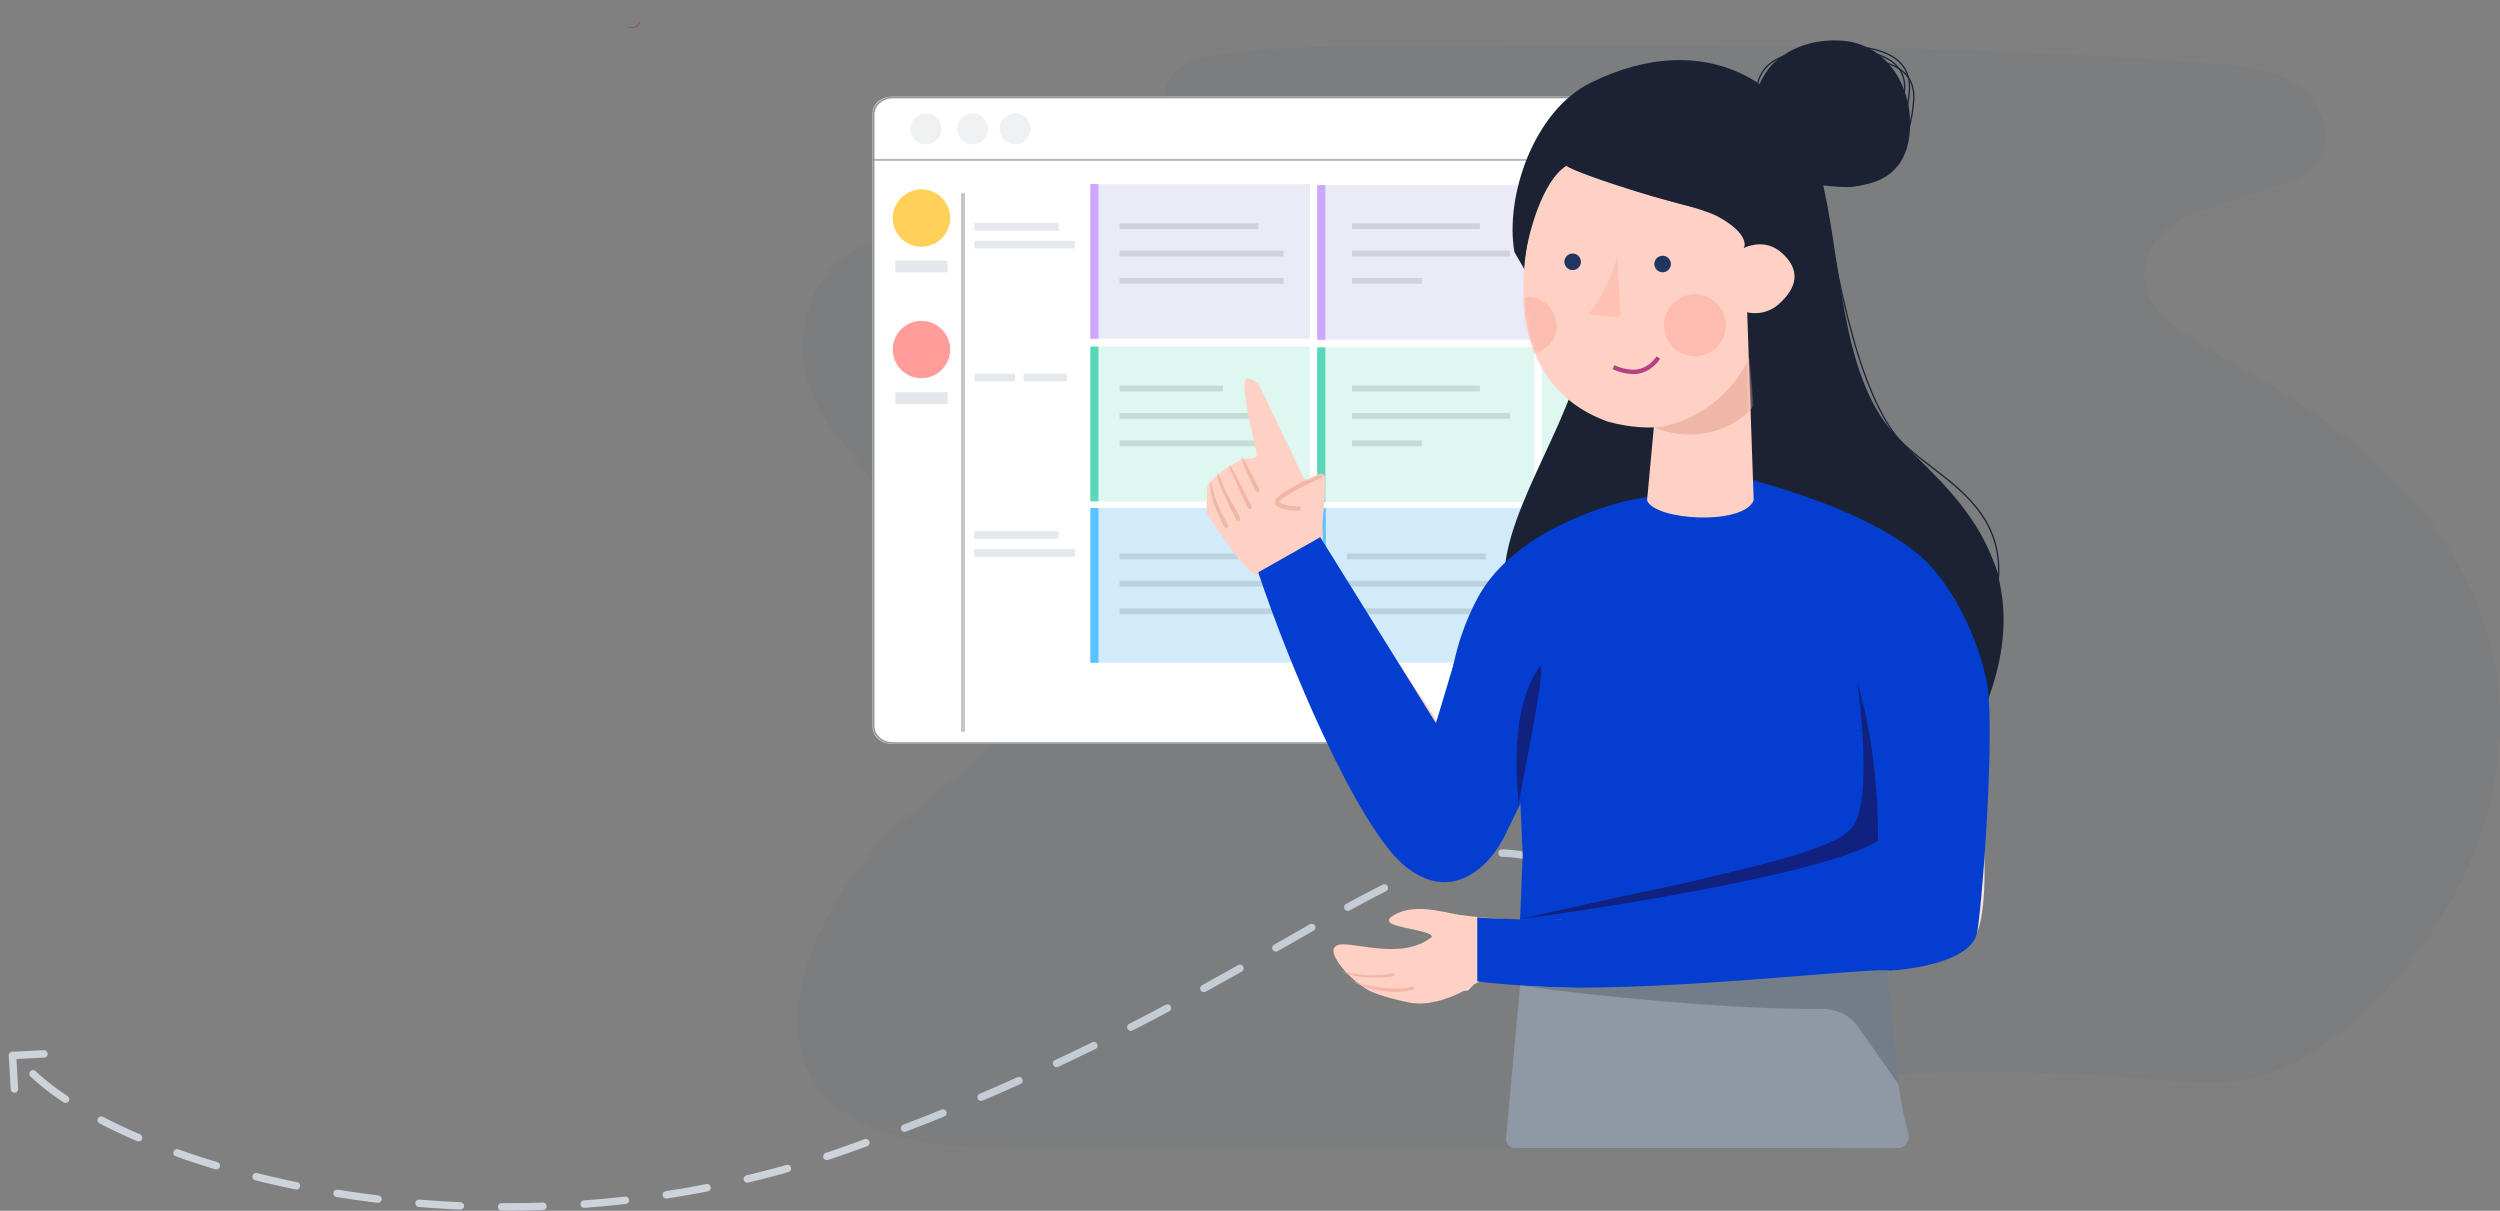 <svg width="605" height="293" viewBox="0 0 605 293" fill="none" xmlns="http://www.w3.org/2000/svg">
<rect x="0" y="0" width="605" height="293" fill="#808080" stroke="none"/>
<path d="M7.998 259.866C32.507 283.195 120.042 308.576 205.498 278C312.318 239.78 342.498 195.413 374.998 208.903C393.383 216.535 417.498 239.88 426.998 259.865" stroke="#CCD3DB" stroke-width="1.8" stroke-linecap="round" stroke-dasharray="10 10"/>
<path d="M3.03 255.426L3.487 263.552" stroke="#CCD3DB" stroke-width="1.8" stroke-linecap="round"/>
<path d="M10.642 255.047L3.002 255.421" stroke="#CCD3DB" stroke-width="1.8" stroke-linecap="round"/>
<path opacity="0.04" d="M474.394 12.132C494.874 12.829 515.413 13.817 535.835 15.386C542.74 15.909 549.934 16.606 555.678 20.499C561.422 24.392 564.787 32.586 561.131 38.455C557.94 43.626 552.197 44.556 546.975 46.299C542.276 47.868 537.576 49.495 532.819 51.064C530.73 51.761 528.641 52.459 526.785 53.621C522.143 56.468 518.604 61.872 518.952 67.334C519.59 77.794 532.644 83.023 550.05 93.599C567.514 104.175 583.991 117.656 594.376 135.67C615.901 172.975 602.615 215.162 573.373 243.635C564.148 252.583 552.951 260.312 540.187 261.765C534.385 262.462 528.583 261.823 522.781 261.3C494.7 258.801 466.329 258.801 438.249 261.242C434.826 261.532 430.358 263.043 430.648 266.471C430.88 268.97 433.781 270.365 436.334 270.539C438.887 270.713 441.556 270.365 443.818 271.527C446.023 272.747 446.893 276.582 444.573 277.57C443.934 277.861 443.238 277.861 442.6 277.861C392.704 277.861 256.303 278.035 240.754 277.861C174.497 277.221 189.582 230.096 212.499 204.47C220.68 195.289 231.935 189.187 240.058 179.89C244.815 174.428 248.354 167.164 248.645 159.843C248.993 151.185 244.931 147.524 239.014 142.294C229.615 133.984 218.591 127.593 211.513 117.133C205.247 107.836 196.776 100.688 194.687 89.009C192.715 77.968 197.356 65.417 207.277 60.245C215.226 56.061 224.741 57.049 233.734 57.456C250.327 58.095 266.92 56.178 283.456 54.202C288.677 53.563 294.073 52.923 298.54 50.192C302.486 47.81 307.185 41.127 305.793 36.13C304.052 30.029 296.916 30.726 291.926 30.552C288.271 30.436 284.094 29.39 282.411 26.078C280.787 22.823 282.527 18.756 285.37 16.548C288.213 14.34 291.926 13.642 295.465 13.119C307.301 11.434 319.369 11.318 331.321 11.26C379.012 10.853 426.761 10.563 474.394 12.132Z" fill="#014363"/>
<path fill-rule="evenodd" clip-rule="evenodd" d="M153.729 6.66C154.328 6.458 154.769 5.962 155.013 5.427L154.804 5.332C154.579 5.827 154.177 6.269 153.652 6.444L153.648 6.445L153.644 6.446C153.115 6.667 152.441 6.625 151.895 6.444L151.822 6.661C152.401 6.854 153.133 6.906 153.729 6.66Z" fill="#885859"/>
<path d="M441.836 180.011H215.892C213.268 180.011 211.16 178.192 211.16 175.928V27.48C211.16 25.216 213.268 23.396 215.892 23.396H441.836C444.46 23.396 436.568 25.216 436.568 27.48L446.568 175.968C446.521 178.192 444.413 180.011 441.836 180.011Z" fill="white"/>
<path fill-rule="evenodd" clip-rule="evenodd" d="M216.116 23.8C213.627 23.8 211.628 25.524 211.628 27.671V175.737C211.628 177.883 213.627 179.608 216.116 179.608H441.612C444.053 179.608 446.055 177.884 446.1 175.775L436.1 27.671C436.1 25.524 444.101 23.8 441.612 23.8H216.116ZM211.16 27.671C211.16 25.301 213.369 23.396 216.116 23.396H441.612C444.359 23.396 436.568 25.301 436.568 27.671L446.568 175.777L446.568 175.781C446.519 178.106 444.313 180.011 441.612 180.011H216.116C213.369 180.011 211.16 178.106 211.16 175.737V27.671Z" fill="#929AA4"/>
<path opacity="0.7" fill-rule="evenodd" clip-rule="evenodd" d="M446.762 38.929H211.027V38.459H446.762V38.929Z" fill="#929AA4"/>
<path opacity="0.57" fill-rule="evenodd" clip-rule="evenodd" d="M232.561 177.093V46.743H233.533V177.093H232.561Z" fill="#929AA4"/>
<path opacity="0.4" fill-rule="evenodd" clip-rule="evenodd" d="M256.214 55.82H235.803V53.943H256.214V55.82Z" fill="#BEC7D0"/>
<path opacity="0.4" fill-rule="evenodd" clip-rule="evenodd" d="M260.108 60.137H235.803V58.26H260.108V60.137Z" fill="#BEC7D0"/>
<path opacity="0.4" fill-rule="evenodd" clip-rule="evenodd" d="M256.214 130.426H235.803V128.549H256.214V130.426Z" fill="#BEC7D0"/>
<path opacity="0.4" fill-rule="evenodd" clip-rule="evenodd" d="M260.108 134.743H235.803V132.866H260.108V134.743Z" fill="#BEC7D0"/>
<path opacity="0.4" fill-rule="evenodd" clip-rule="evenodd" d="M245.656 92.278H235.803V90.402H245.656V92.278Z" fill="#BEC7D0"/>
<path opacity="0.4" fill-rule="evenodd" clip-rule="evenodd" d="M258.233 92.278H247.723V90.401H258.233V92.278Z" fill="#BEC7D0"/>
<path d="M317 122.938H264V160.377H317V122.938Z" fill="#D2EBFA"/>
<path d="M372 122.938H319V160.377H372V122.938Z" fill="#D2EBFA"/>
<path d="M424.756 122.543H373.143V167.024H424.756V122.543Z" fill="#EEF0F2"/>
<path d="M444.931 122.543H426.162V167.024H444.931V122.543Z" fill="#EEF0F2"/>
<path d="M224.072 34.94C226.145 34.94 227.826 33.26 227.826 31.186C227.826 29.113 226.145 27.433 224.072 27.433C221.999 27.433 220.318 29.113 220.318 31.186C220.318 33.26 221.999 34.94 224.072 34.94Z" fill="#EFF1F3"/>
<path d="M235.381 34.94C237.454 34.94 239.134 33.26 239.134 31.186C239.134 29.113 237.454 27.433 235.381 27.433C233.308 27.433 231.627 29.113 231.627 31.186C231.627 33.26 233.308 34.94 235.381 34.94Z" fill="#EFF1F3"/>
<path d="M245.654 34.94C247.727 34.94 249.408 33.26 249.408 31.186C249.408 29.113 247.727 27.433 245.654 27.433C243.581 27.433 241.9 29.113 241.9 31.186C241.9 33.26 243.581 34.94 245.654 34.94Z" fill="#EFF1F3"/>
<path d="M428.133 44.794H426.162V82.237H428.133V44.794Z" fill="#CEA6FF"/>
<path opacity="0.4" d="M229.325 63.046H216.656V65.908H229.325V63.046Z" fill="#BDC6CF"/>
<path opacity="0.4" d="M229.325 94.906H216.656V97.768H229.325V94.906Z" fill="#BDC6CF"/>
<path d="M222.993 59.715C226.829 59.715 229.938 56.606 229.938 52.77C229.938 48.935 226.829 45.826 222.993 45.826C219.158 45.826 216.049 48.935 216.049 52.77C216.049 56.606 219.158 59.715 222.993 59.715Z" fill="#FFD159"/>
<path d="M222.993 91.528C226.829 91.528 229.938 88.419 229.938 84.583C229.938 80.748 226.829 77.639 222.993 77.639C219.158 77.639 216.049 80.748 216.049 84.583C216.049 88.419 219.158 91.528 222.993 91.528Z" fill="#FF9D9B"/>
<path opacity="0.9" d="M317.026 44.559H263.863V82.002H317.026V44.559Z" fill="#E9E9F7"/>
<path d="M265.834 44.559H263.863V82.002H265.834V44.559Z" fill="#CEA6FF"/>
<path opacity="0.2" fill-rule="evenodd" clip-rule="evenodd" d="M304.543 55.445H270.947V54.037H304.543V55.445Z" fill="#626970"/>
<path opacity="0.2" fill-rule="evenodd" clip-rule="evenodd" d="M310.643 62.061H270.947V60.653H310.643V62.061Z" fill="#626970"/>
<path opacity="0.2" fill-rule="evenodd" clip-rule="evenodd" d="M310.643 68.677H270.947V67.269H310.643V68.677Z" fill="#626970"/>
<path opacity="0.9" d="M371.312 44.794H318.76V82.237H371.312V44.794Z" fill="#E9E9F7"/>
<path d="M320.73 44.794H318.76V82.237H320.73V44.794Z" fill="#CEA6FF"/>
<path opacity="0.2" fill-rule="evenodd" clip-rule="evenodd" d="M358.126 55.445H327.205V54.037H358.126V55.445Z" fill="#626970"/>
<path opacity="0.2" fill-rule="evenodd" clip-rule="evenodd" d="M365.399 62.061H327.205V60.653H365.399V62.061Z" fill="#626970"/>
<path opacity="0.2" fill-rule="evenodd" clip-rule="evenodd" d="M344.097 68.677H327.205V67.269H344.097V68.677Z" fill="#626970"/>
<path opacity="0.9" d="M424.758 44.794H373.145V82.237H424.758V44.794Z" fill="#E9E9F7"/>
<path fill-rule="evenodd" clip-rule="evenodd" d="M401.765 55.445H382.855V54.037H401.765V55.445Z" fill="#626970"/>
<path fill-rule="evenodd" clip-rule="evenodd" d="M419.689 62.061H382.855V60.653H419.689V62.061Z" fill="#626970"/>
<path fill-rule="evenodd" clip-rule="evenodd" d="M413.589 69.381H382.855V67.973H413.589V69.381Z" fill="#626970"/>
<path opacity="0.9" d="M445.072 84.067H426.162V121.51H445.072V84.067Z" fill="#DBF6EF"/>
<path d="M428.133 84.067H426.162V121.51H428.133V84.067Z" fill="#59D7B6"/>
<path opacity="0.9" d="M317.026 83.879H263.863V121.323H317.026V83.879Z" fill="#DBF6EF"/>
<path d="M265.834 83.879H263.863V121.323H265.834V83.879Z" fill="#59D7B6"/>
<path d="M265.834 122.938H263.863V160.381H265.834V122.938Z" fill="#59C3FF"/>
<path d="M320.834 122.938H318.863V160.381H320.834V122.938Z" fill="#59C3FF"/>
<path opacity="0.2" fill-rule="evenodd" clip-rule="evenodd" d="M295.947 94.718H270.947V93.311H295.947V94.718Z" fill="#626970"/>
<path opacity="0.2" fill-rule="evenodd" clip-rule="evenodd" d="M304.543 135.345H270.947V133.938H304.543V135.345Z" fill="#626970"/>
<path opacity="0.2" fill-rule="evenodd" clip-rule="evenodd" d="M359.543 135.345H325.947V133.938H359.543V135.345Z" fill="#626970"/>
<path opacity="0.2" fill-rule="evenodd" clip-rule="evenodd" d="M306.947 101.334H270.947V99.926H306.947V101.334Z" fill="#626970"/>
<path opacity="0.2" fill-rule="evenodd" clip-rule="evenodd" d="M310.643 141.961H270.947V140.553H310.643V141.961Z" fill="#626970"/>
<path opacity="0.2" fill-rule="evenodd" clip-rule="evenodd" d="M365.643 141.961H325.947V140.553H365.643V141.961Z" fill="#626970"/>
<path opacity="0.2" fill-rule="evenodd" clip-rule="evenodd" d="M310.643 107.997H270.947V106.589H310.643V107.997Z" fill="#626970"/>
<path opacity="0.2" fill-rule="evenodd" clip-rule="evenodd" d="M310.643 148.624H270.947V147.216H310.643V148.624Z" fill="#626970"/>
<path opacity="0.2" fill-rule="evenodd" clip-rule="evenodd" d="M365.643 148.624H325.947V147.216H365.643V148.624Z" fill="#626970"/>
<path opacity="0.9" d="M371.312 84.067H318.76V121.51H371.312V84.067Z" fill="#DBF6EF"/>
<path d="M320.73 84.067H318.76V121.51H320.73V84.067Z" fill="#59D7B6"/>
<path opacity="0.2" fill-rule="evenodd" clip-rule="evenodd" d="M358.126 94.718H327.205V93.31H358.126V94.718Z" fill="#626970"/>
<path opacity="0.2" fill-rule="evenodd" clip-rule="evenodd" d="M365.399 101.334H327.205V99.926H365.399V101.334Z" fill="#626970"/>
<path opacity="0.2" fill-rule="evenodd" clip-rule="evenodd" d="M344.097 107.997H327.205V106.589H344.097V107.997Z" fill="#626970"/>
<path opacity="0.9" d="M424.758 84.067H373.145V121.51H424.758V84.067Z" fill="#DBF6EF"/>
<path fill-rule="evenodd" clip-rule="evenodd" d="M414.856 145.18H382.855V143.772H414.856V145.18Z" fill="#626970"/>
<path fill-rule="evenodd" clip-rule="evenodd" d="M421.05 138.564H382.855V137.156H421.05V138.564Z" fill="#626970"/>
<path fill-rule="evenodd" clip-rule="evenodd" d="M399.747 151.843H382.855V150.435H399.747V151.843Z" fill="#626970"/>
<path d="M461.812 274.223C459.019 265.294 457.572 246.083 456.951 233.482C456.86 231.626 454.227 230.338 452.46 230.915C437.329 235.853 394.686 229.874 370.182 228.641C368.986 228.581 367.999 229.539 367.999 230.737L367.999 236.937L364.454 275.516C364.341 276.752 365.313 277.818 366.554 277.818L459.432 277.818C461.115 277.818 462.315 275.829 461.812 274.223Z" fill="#8F98A5"/>
<path d="M350.571 175.343L353.816 159.72C353.932 159.163 354.468 158.799 355.029 158.896L367.204 161.013C367.772 161.112 368.155 161.648 368.065 162.217L362.027 200.256C362.008 200.376 361.966 200.497 361.907 200.603C352.623 217.372 344.201 211.701 339.94 206.075C337.49 202.841 317.818 164.257 314.682 157.651C311.424 150.787 306.79 140.211 303.388 138.642C300.721 137.412 294.882 128.752 292.137 124.324C292.029 124.15 291.977 123.951 291.982 123.746L292.138 118.018C292.144 117.79 292.224 117.57 292.366 117.392L293.6 115.837C293.651 115.773 293.709 115.715 293.773 115.664L296.694 113.362L300.467 111.144C300.617 111.056 300.786 111.006 300.959 110.999L303.108 110.914C303.771 110.887 304.245 110.262 304.092 109.616L303.165 105.719C302.288 101.758 300.767 93.886 301.203 92.323C301.619 90.836 303.476 92.001 304.482 92.889C304.581 92.977 304.658 93.084 304.715 93.202L315.355 115.402C315.605 115.923 316.228 116.146 316.752 115.901L319.231 114.745C319.944 114.412 320.758 114.951 320.73 115.738L320.556 120.664L320.021 126.964L320.257 132.9C320.265 133.094 320.326 133.282 320.434 133.443L348.662 175.714C349.181 176.492 350.381 176.258 350.571 175.343Z" fill="#FFD1C5"/>
<mask id="mask0" mask-type="alpha" maskUnits="userSpaceOnUse" x="289" y="91" width="81" height="121">
<path d="M350.573 175.343L353.818 159.72C353.934 159.163 354.47 158.799 355.031 158.896L367.173 161.007C367.754 161.108 368.139 161.665 368.028 162.244L361.029 198.774C361.009 198.883 360.969 198.991 360.915 199.088C351.634 215.884 344.204 211.703 339.941 206.075C337.492 202.841 317.82 164.257 314.684 157.651C311.426 150.787 306.792 140.211 303.39 138.642C300.727 137.414 294.905 128.783 292.153 124.348C292.036 124.159 291.984 123.941 292.001 123.72L292.416 118.157C292.427 118 292.474 117.848 292.552 117.712L293.568 115.933C293.641 115.806 293.739 115.695 293.857 115.608L297.473 112.94C297.522 112.903 297.574 112.871 297.629 112.844L300.66 111.335C300.793 111.268 300.939 111.231 301.088 111.225L303.086 111.145C303.668 111.122 304.121 110.632 304.097 110.05L303.907 105.274C303.905 105.212 303.897 105.151 303.884 105.09C302.993 101.109 300.772 93.874 301.205 92.323C301.62 90.836 303.478 92.001 304.484 92.889C304.583 92.977 304.66 93.084 304.717 93.202L315.357 115.402C315.607 115.923 316.23 116.146 316.754 115.901L319.024 114.842C319.784 114.488 320.633 115.119 320.513 115.949L319.285 124.443C319.272 124.534 319.271 124.626 319.281 124.717L320.241 132.943C320.261 133.109 320.319 133.269 320.412 133.407L348.664 175.714C349.183 176.492 350.383 176.258 350.573 175.343Z" fill="#FFDDD5"/>
</mask>
<g mask="url(#mask0)">
<path d="M321.901 114.083C317.516 115.912 307.036 120.883 309.29 122.056C311.545 123.229 313.207 122.934 314.272 123.048" stroke="#F0B6A7" stroke-width="1.054" stroke-linecap="round"/>
<path d="M297.016 127.681C296.777 127.849 296.445 127.771 296.307 127.514C294.181 123.514 292.27 118.891 292.718 114.281C292.72 114.256 292.729 114.232 292.744 114.211C292.829 114.098 293.014 114.167 293.008 114.308C292.843 118.409 295.031 123.335 297.157 127.034C297.284 127.254 297.223 127.535 297.016 127.681Z" fill="#F0B6A7"/>
<path d="M299.934 125.996C299.673 126.162 299.326 126.068 299.185 125.792C297.618 122.723 295.917 119.423 294.87 116.252C294.449 114.829 293.989 113.606 293.719 112.436C293.679 112.261 293.846 111.927 293.958 111.787C294.059 111.662 294.004 111.833 294.034 111.991C294.306 113.41 295.169 114.945 295.599 116.395C296.657 119.599 298.729 122.342 300.128 125.345C300.237 125.579 300.152 125.857 299.934 125.996Z" fill="#F0B6A7"/>
<path d="M302.554 123.22C302.313 123.282 302.062 123.162 301.958 122.936L297.13 112.402C296.616 111.39 295.966 109.913 295.654 108.907C295.633 108.839 295.661 108.765 295.721 108.727C295.811 108.669 295.932 108.714 295.967 108.815C296.315 109.821 297.139 111.267 297.457 111.993L302.882 122.486C303.034 122.779 302.874 123.138 302.554 123.22Z" fill="#F0B6A7"/>
<path d="M304.423 119.071C304.182 119.133 303.931 119.013 303.828 118.787L298.999 108.253C298.486 107.241 297.835 105.764 297.523 104.758C297.502 104.69 297.53 104.616 297.59 104.578C297.681 104.52 297.802 104.565 297.837 104.666C298.184 105.672 299.008 107.118 299.327 107.845L304.751 118.337C304.903 118.63 304.743 118.989 304.423 119.071Z" fill="#F0B6A7"/>
</g>
<path d="M384.998 20C370.913 26.919 364.147 48.014 366.499 61L382.157 88.21C378.973 105.133 358.797 131.57 365.407 146.318C372.017 161.066 450.158 176.787 478.999 174.437C498.042 131.97 465.475 115.381 455.997 102C444.378 85.596 445.494 57.169 439.497 38.5C433.997 21.377 413.499 6 384.998 20Z" fill="#1B2234"/>
<path d="M390.22 82.433L390.235 82.372L390.203 82.317L375.035 55.881C373.799 51.777 374.058 44.161 376.514 36.862C378.973 29.554 383.619 22.608 391.113 19.819C399.538 16.683 411.008 16.84 420.736 19.989C430.468 23.14 438.401 29.267 439.842 38.026C440.099 39.59 440.369 41.274 440.654 43.054C441.982 51.339 443.645 61.722 445.961 71.915C448.773 84.295 452.551 96.419 457.872 104.175C460.051 107.353 463.599 110.076 467.354 112.951L467.418 112.999C471.162 115.866 475.116 118.893 478.191 122.692C481.279 126.508 483.477 131.101 483.672 137.088C483.867 143.061 482.069 150.438 477.143 159.833C463.211 160.233 438.399 157.305 416.32 152.564C405.257 150.188 394.887 147.359 386.921 144.268C382.938 142.722 379.56 141.113 377 139.466C374.434 137.816 372.708 136.14 371.998 134.469C370.557 131.084 370.728 127.104 371.871 122.781C373.014 118.459 375.122 113.814 377.533 109.111C378.738 106.761 380.018 104.397 381.289 102.054L381.423 101.806C382.648 99.548 383.863 97.309 384.99 95.122C387.327 90.59 389.297 86.268 390.22 82.433Z" stroke="#1B2234" stroke-width="0.316"/>
<path d="M387.333 99.504L387.351 99.429L387.302 99.369L370.665 78.726C369.206 75.513 369.029 69.49 371.058 63.666C373.088 57.84 377.316 52.243 384.636 49.878C392.865 47.219 405.236 47.142 416.042 49.476C421.444 50.642 426.444 52.409 430.334 54.75C434.226 57.093 436.989 59.998 437.953 63.434C438.903 66.825 439.782 70.92 440.735 75.356L440.815 75.73C441.798 80.308 442.862 85.232 444.162 90.097C446.761 99.82 450.311 109.335 456.071 115.384C458.428 117.86 462.123 119.946 466.032 122.148L466.097 122.184C469.997 124.381 474.114 126.7 477.398 129.648C480.696 132.61 483.142 136.198 483.677 140.921C484.21 145.633 482.845 151.502 478.475 159.041C464.597 159.643 439.672 157.828 417.373 154.519C406.2 152.862 395.693 150.83 387.568 148.542C383.505 147.398 380.043 146.191 377.393 144.937C374.735 143.679 372.921 142.386 372.121 141.083C370.5 138.444 370.442 135.303 371.333 131.862C372.224 128.421 374.059 124.701 376.195 120.924C377.263 119.037 378.404 117.138 379.538 115.255L379.658 115.055C380.751 113.24 381.835 111.44 382.835 109.683C384.907 106.043 386.63 102.571 387.333 99.504Z" stroke="#1B2234" stroke-width="0.316"/>
<path d="M357.499 144.862C345.888 166.781 350.939 190.3 356 194.938L365.55 173.291L430.318 144.862C429.284 160.266 431.743 177.014 433.227 181.591C447.978 180.611 480.627 174.501 481 168.938C481.466 161.984 474.743 143.006 464.341 134.249C449.595 121.836 420.155 114.809 407.795 112.189C405.045 121.138 400.411 119.384 392.37 121.529C383.796 123.815 365.131 130.455 357.499 144.862Z" fill="#043ED1"/>
<path d="M389.14 102.052C363.016 92.656 367.339 62.169 372.786 46.37L376.36 39.406C377.315 37.546 381.252 37.799 382.745 39.262C390.412 46.774 409.517 48.989 415.939 52.527C422.257 56.008 422.604 58.98 421.987 60.03C423.304 59.391 427.482 57.887 431.191 61.194C435.828 65.327 434.993 69.638 430.353 73.695C427.105 76.535 422.549 76.084 421.003 74.706C419.708 80.443 416.27 93.171 412.876 98.184C409.482 103.198 399.864 104.955 389.14 102.052Z" fill="#FFD1C5"/>
<path d="M380.434 65.357C379.331 65.276 378.502 64.315 378.583 63.212C378.665 62.109 379.625 61.28 380.729 61.361C381.832 61.443 382.661 62.403 382.579 63.507C382.498 64.61 381.537 65.439 380.434 65.357Z" fill="#1E3660"/>
<path d="M402.206 65.888C401.102 65.807 400.274 64.847 400.355 63.743C400.436 62.64 401.397 61.811 402.5 61.892C403.604 61.974 404.432 62.934 404.351 64.038C404.269 65.141 403.309 65.97 402.206 65.888Z" fill="#1E3660"/>
<mask id="mask1" mask-type="alpha" maskUnits="userSpaceOnUse" x="366" y="37" width="70" height="69">
<path d="M389.14 102.052C363.016 92.656 367.339 62.169 372.786 46.37L376.36 39.406C377.315 37.546 381.252 37.799 382.745 39.262C390.412 46.774 409.517 48.989 415.939 52.527C422.257 56.008 422.604 58.98 421.987 60.03C423.304 59.391 427.482 57.887 431.191 61.194C435.828 65.327 434.993 69.638 430.353 73.695C427.105 76.535 422.549 76.084 421.003 74.706C419.708 80.443 416.27 93.171 412.876 98.184C409.482 103.198 399.864 104.955 389.14 102.052Z" fill="#FFD1C5"/>
</mask>
<g mask="url(#mask1)">
<path opacity="0.15" d="M370.37 71.845C374.263 72.286 377.043 75.795 376.701 79.692C376.385 82.888 373.184 85.478 370.259 85.974C369.367 82.935 368.065 77.374 367.956 72.058C368.56 71.98 369.669 71.819 370.37 71.845Z" fill="#EF4D3B"/>
</g>
<path opacity="0.8" d="M391.508 76.697L384.326 76.127C384.326 76.127 389.164 70.51 391.377 61.938L392.159 75.772C392.514 76.132 392.209 76.803 391.508 76.697Z" fill="#FDBEB1"/>
<path opacity="0.81" fill-rule="evenodd" clip-rule="evenodd" d="M396.497 89.361C394.67 89.694 392.421 89.181 390.685 88.374L390.24 89.329C392.096 90.193 394.581 90.786 396.7 90.396L396.711 90.394L396.723 90.391C398.807 89.91 400.614 88.603 401.751 86.806L400.86 86.242C399.87 87.807 398.299 88.942 396.497 89.361Z" fill="#A61E78"/>
<path d="M398.591 121.082L400.669 98.644L415.234 69.891L422.806 75.154L424.392 121.082C421.865 127.253 400.378 125.958 398.591 121.082Z" fill="#FFD1C5"/>
<path d="M462.197 31.553C461.476 42.302 454.074 45.803 443.325 45.082C432.577 44.361 423.816 36.605 424.537 25.857C425.258 15.108 434.941 9.119 445.689 9.84C456.438 10.561 462.918 20.805 462.197 31.553Z" fill="#1B2234"/>
<path d="M460.902 21.695C460.575 26.574 458.942 31.315 456.064 34.742C453.191 38.164 449.074 40.283 443.754 39.926C433.054 39.208 424.358 32.12 425.008 22.432C425.17 20.007 425.889 18.186 426.973 16.802C428.058 15.416 429.517 14.457 431.177 13.768C433.905 12.637 437.146 12.245 440.119 11.885C440.773 11.806 441.414 11.729 442.034 11.646C445.198 11.664 450.091 11.769 454.111 13.082C456.122 13.739 457.9 14.695 459.134 16.081C460.364 17.463 461.064 19.283 460.902 21.695Z" stroke="#1B2234" stroke-width="0.316"/>
<path d="M462.08 21.887C461.721 27.238 460.055 32.446 457.152 36.222C454.253 39.993 450.121 42.336 444.807 41.98C434.122 41.263 425.452 33.563 426.166 22.924C426.344 20.261 427.077 18.257 428.172 16.73C429.268 15.203 430.735 14.143 432.4 13.378C435.134 12.122 438.378 11.672 441.355 11.26C442.009 11.169 442.651 11.08 443.271 10.985C446.437 10.985 451.328 11.069 455.339 12.481C457.344 13.187 459.117 14.222 460.343 15.733C461.567 17.241 462.258 19.236 462.08 21.887Z" stroke="#1B2234" stroke-width="0.316"/>
<path d="M463.116 24.293C462.745 29.822 461.067 35.206 458.154 39.113C455.245 43.015 451.107 45.443 445.796 45.086C435.115 44.37 426.456 36.439 427.194 25.442C427.379 22.688 428.083 20.685 429.132 19.208C430.181 17.732 431.581 16.77 433.179 16.113C434.779 15.455 436.573 15.104 438.403 14.848C439.178 14.74 439.965 14.649 440.745 14.558C441.789 14.436 442.821 14.316 443.799 14.159C444.156 14.158 444.536 14.155 444.935 14.152C448.092 14.125 452.462 14.088 456.139 15.136C458.209 15.726 460.043 16.656 461.314 18.112C462.58 19.563 463.3 21.553 463.116 24.293Z" stroke="#1B2234" stroke-width="0.316"/>
<path d="M440.728 226.4C419.639 232.938 386.674 235.537 368.319 231.141C367.835 231.025 367.515 230.583 367.536 230.086L368.5 206.938L367.5 184.437L365.609 163.782L384.262 145.645L441.507 135.057C448.267 160.308 463.405 213.72 460.64 217.142C457.183 221.419 448.08 224.121 440.728 226.4Z" fill="#043ED1"/>
<path d="M454.968 205.662L449.381 175.213C459.68 173.966 474.122 165.565 475.299 166.912C476.772 168.596 484.311 219.035 477.399 227.553C470.487 236.072 432.826 235.711 421.287 236.999C412.009 238.034 385.188 238.479 372.728 237.82L364.82 229.912L355.233 239.698L349.221 240.09L348.589 236.349C346.798 225.239 368.149 224.579 374.309 224.64L454.968 205.662Z" fill="#FBE4DE"/>
<path opacity="0.15" d="M409.607 86.185C405.484 85.881 402.388 82.292 402.692 78.169C402.996 74.046 406.585 70.95 410.708 71.254C414.831 71.558 417.927 75.147 417.623 79.27C417.319 83.393 413.73 86.489 409.607 86.185Z" fill="#EF4D3B"/>
<path d="M377.882 222.53C371.029 223.058 355.974 222.143 351.047 220.998C346.178 219.957 340.682 218.995 336.669 221.899C336.464 222.013 336.214 222.287 336.124 222.605C336.09 223.026 336.42 223.378 336.796 223.572C339.948 224.899 346.785 225.382 346.479 226.759C338.783 232.92 325.889 227.097 323.399 228.885C321.25 230.082 324.678 234.071 325.452 234.98C327.16 236.844 328.902 238.287 331.11 239.604C333.477 240.967 339.622 242.372 341.101 242.621C343.797 243.13 347.562 242.91 352.907 240.471C354.09 239.947 355.67 238.933 356.841 238.147C357.25 237.919 357.762 237.634 358.228 237.508C358.695 237.383 359.172 237.519 359.696 237.496C361.118 237.642 365.905 237.411 367.338 237.819" fill="#FFD1C5"/>
<mask id="mask2" mask-type="alpha" maskUnits="userSpaceOnUse" x="322" y="204" width="60" height="52">
<path d="M377.882 222.53C371.029 223.058 355.974 222.143 351.047 220.998C346.178 219.957 340.682 218.995 336.669 221.899C336.464 222.013 336.214 222.287 336.124 222.605C336.09 223.026 336.42 223.378 336.796 223.572C339.948 224.899 346.785 225.382 346.479 226.759C338.783 232.92 325.889 227.097 323.399 228.885C321.25 230.082 324.678 234.071 325.452 234.98C327.16 236.844 328.902 238.287 331.11 239.604C333.477 240.967 339.622 242.372 341.101 242.621C343.797 243.13 347.562 242.91 352.907 240.471C354.09 239.947 355.67 238.933 356.841 238.147C357.25 237.919 357.762 237.634 358.228 237.508C358.695 237.383 359.172 237.519 359.696 237.496C361.118 237.642 365.905 237.411 367.338 237.819" fill="#FFD1C5"/>
</mask>
<g mask="url(#mask2)">
<path d="M337.559 236.074L337.237 235.407C334.739 236.367 327.865 236.358 323.336 234.392L323.082 234.803C327.858 236.854 334.98 236.95 337.559 236.074Z" fill="#F0B6A7"/>
<path d="M342.256 239.326L341.934 238.659C339.518 239.703 331.736 239.433 326.717 236.964L327.453 237.719C332.306 240.186 339.423 240.613 342.256 239.326Z" fill="#F0B6A7"/>
</g>
<path d="M379.054 40.126C373.149 43.922 369.916 56.468 369.037 62.267L370.091 44.343L383.798 29.582C389.773 30.285 402.039 31.691 403.304 31.691C404.885 31.691 424.391 50.669 417.011 51.197C411.106 51.618 381.338 42.059 379.054 40.126Z" fill="#1B2234"/>
<mask id="mask3" mask-type="alpha" maskUnits="userSpaceOnUse" x="398" y="69" width="30" height="58">
<path d="M398.589 121.081L400.667 98.643L415.232 69.889L422.804 75.153L424.39 121.081C421.863 127.252 400.376 125.956 398.589 121.081Z" fill="#FFD1C5"/>
</mask>
<g mask="url(#mask3)">
<path d="M423.337 86.518C417.432 99.17 405.237 103.387 400.141 103.387C411.528 108.027 421.579 102.509 424.391 98.116L423.337 86.518Z" fill="#F0B6A7"/>
</g>
<path d="M353.748 185.628L346.367 174.311C348.476 177.066 348.476 174.803 349.003 173.819L352.166 163.486L353.748 185.628Z" fill="#F0D1CC"/>
<path d="M357.5 237.5V222C362.333 222.5 380.834 222.866 383 222C385.5 221 431.5 210.5 454.5 205.5L449 173.5L454 169.5L467.5 160C470.5 160.666 477.2 158.9 480 162.5C483.5 167 480 216.5 478.5 225.5C477.3 232.7 462.333 234.833 455 235L423.5 237.5C401.1 240.7 367.167 238.833 357.5 237.5Z" fill="#043ED1"/>
<path d="M367.5 222.5C367.5 222.5 438.699 213.027 454.5 203.5C454.5 179.5 449.5 165.5 449.5 165.5C449.5 165.5 453.701 194.126 448 200.5C443.218 205.847 423.17 209.931 406.5 214C393 216.7 367.5 222.5 367.5 222.5Z" fill="#10217F"/>
<path d="M319.5 130L304.5 138.5C311.167 158.833 328.5 200.8 340.5 210C352.5 219.2 361.667 208 364.5 201.5L377.5 175L371.5 162.5L352 160L347.5 175L319.5 130Z" fill="#043ED1"/>
<path d="M367.421 195C367.758 193.128 364.294 172.828 372.788 161C374.062 161.696 369.261 184.796 367.421 195Z" fill="#10217F"/>
<path d="M441.004 244.156C419.696 244.393 385.87 241.096 368 238.5C396.5 241 457 233.5 457 235C457 235.895 458.5 253.333 459.5 262.5L449.667 248.507C447.695 245.701 444.433 244.118 441.004 244.156Z" fill="#737D8A"/>
</svg>
